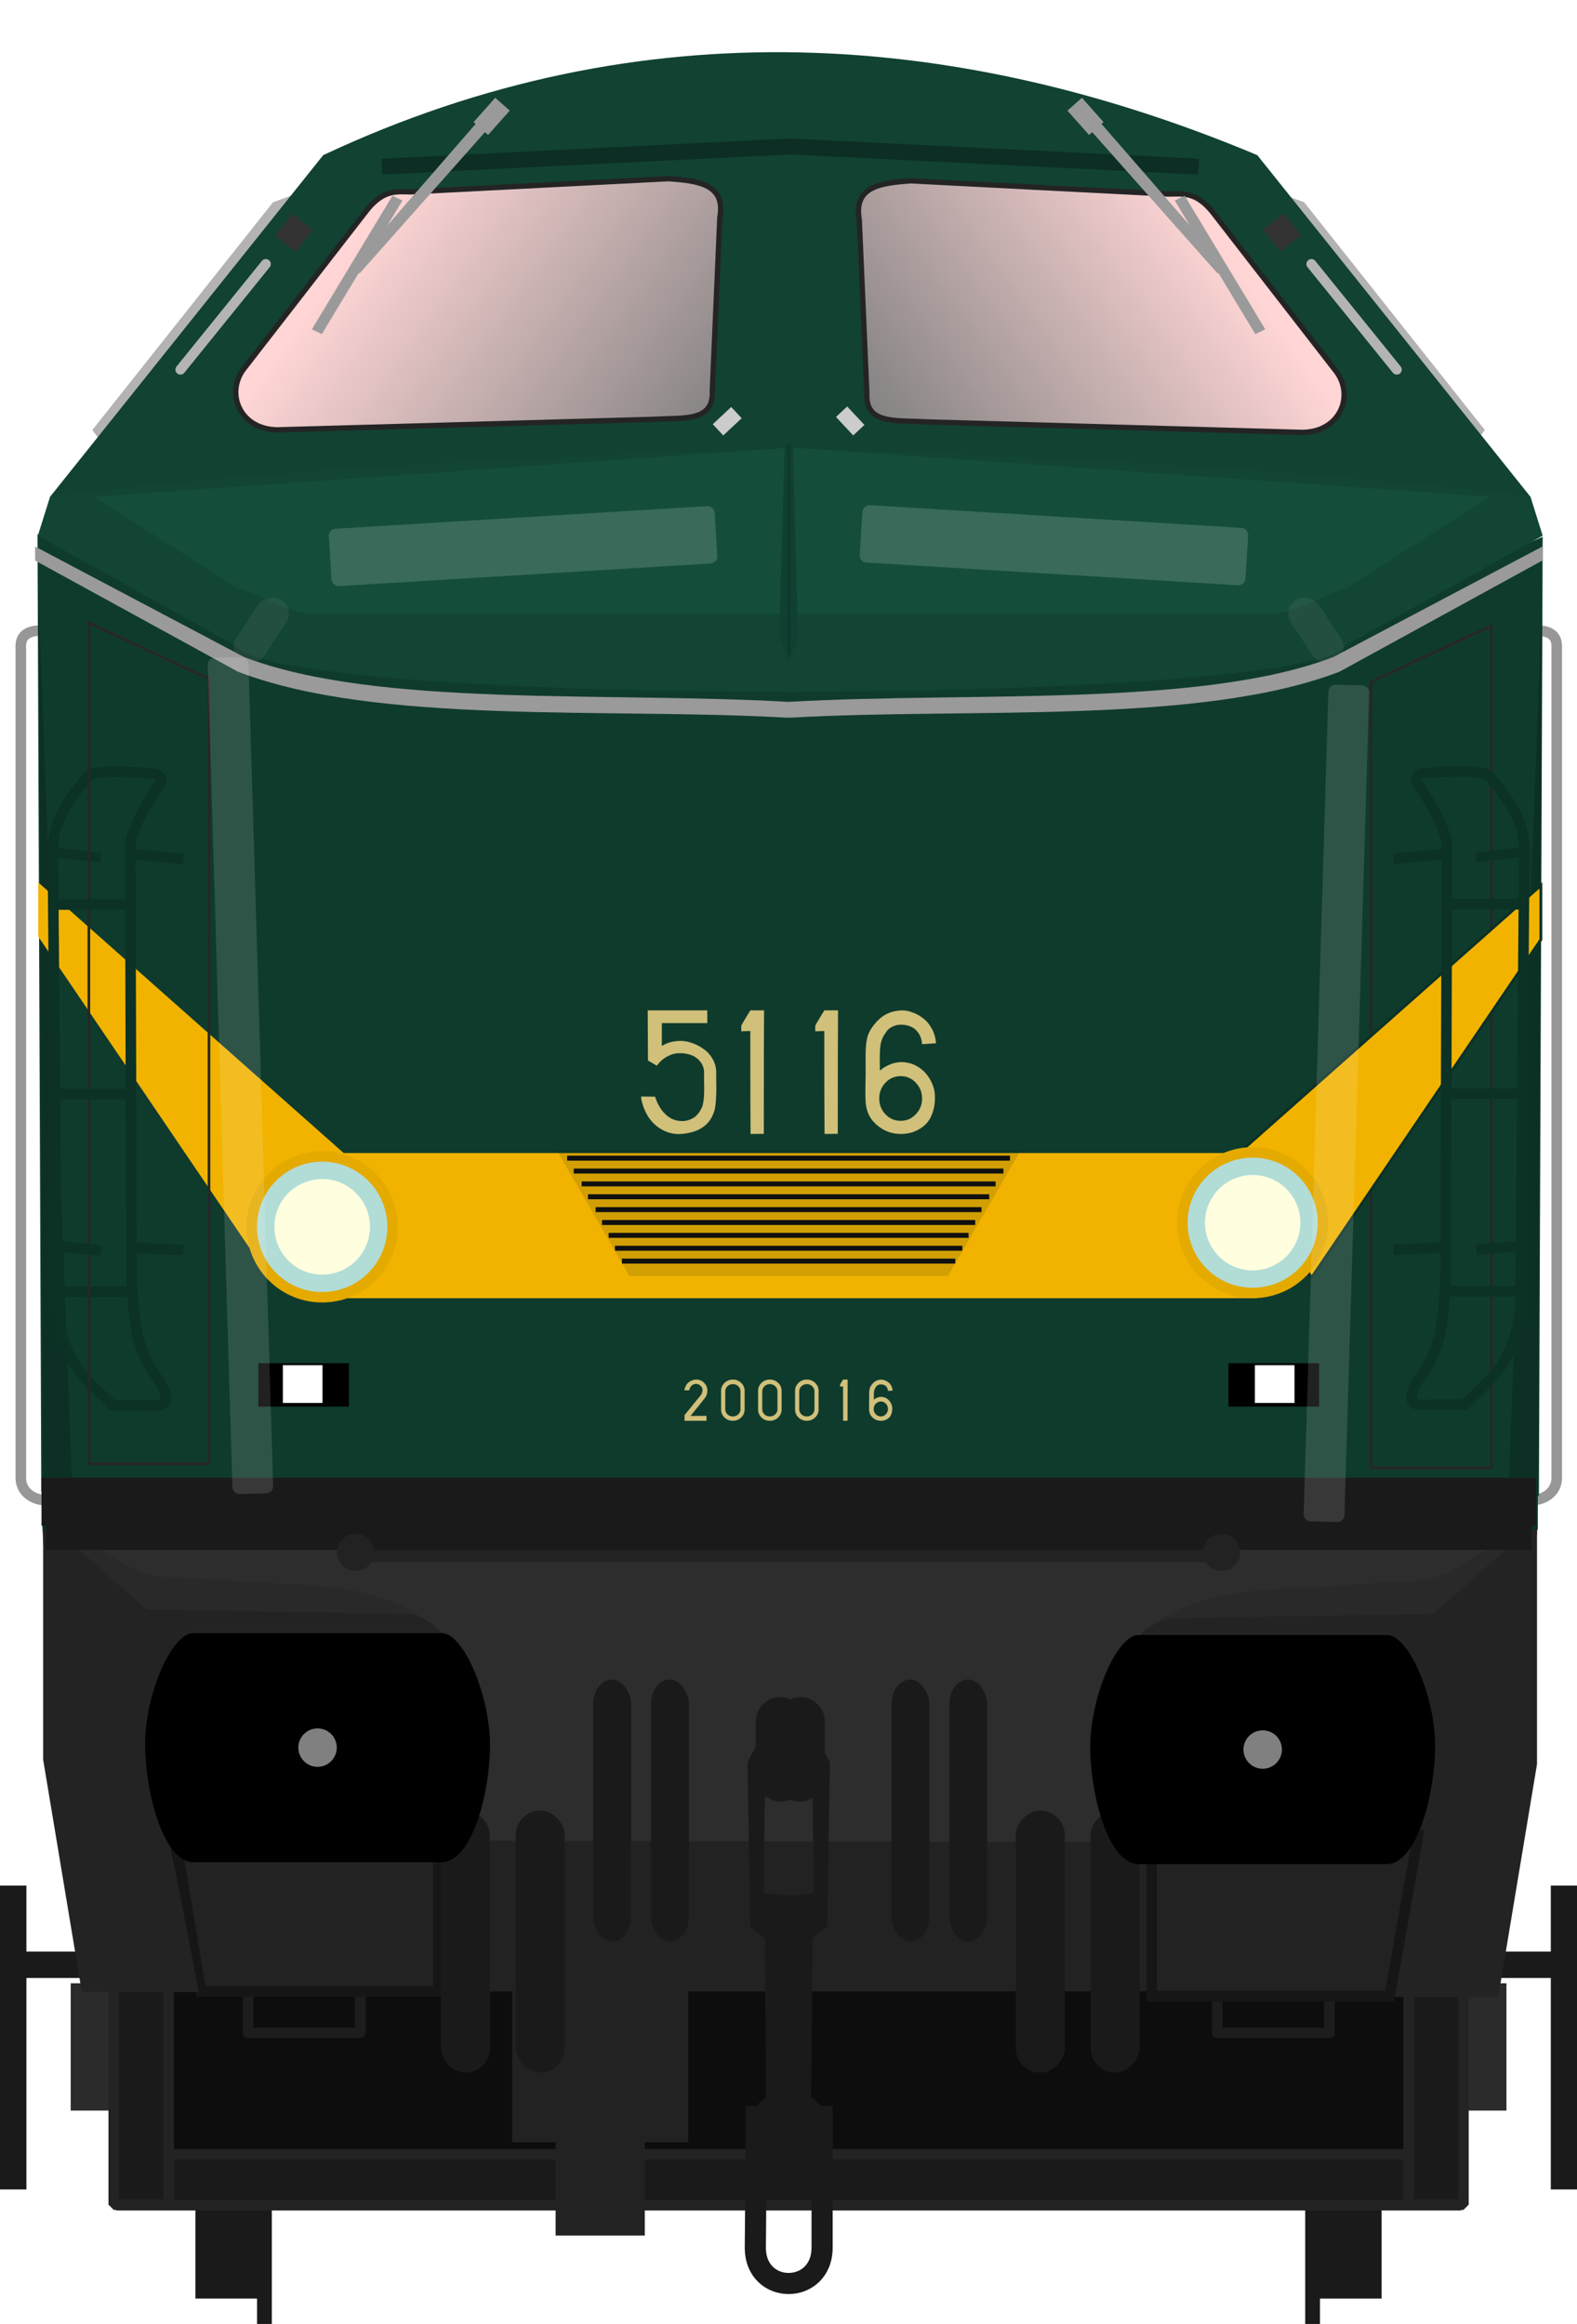 <?xml version="1.0" encoding="utf-8" standalone="no"?>
<!DOCTYPE svg PUBLIC "-//W3C//DTD SVG 1.1//EN" "http://www.w3.org/Graphics/SVG/1.1/DTD/svg11.dtd">
<svg version="1.1" width="298.42" height="439.75" xmlns="http://www.w3.org/2000/svg" xmlns:xlink="http://www.w3.org/1999/xlink">
<defs>
<filter id="filter4868" x="-.122" y="-1.084" width="1.244" height="3.168" color-interpolation-filters="sRGB"><feGaussianBlur stdDeviation="1.754"/></filter>
<linearGradient id="linearGradient4798" x1="61.277" x2="169.78" y1="317.29" y2="316.65" gradientUnits="userSpaceOnUse"><stop stop-color="#ffd5d5" offset="0"/><stop stop-color="#808080" offset="1"/></linearGradient>
<linearGradient id="linearGradient5547" x1="81.041" x2="97.648" y1="108.49" y2="120.45" gradientUnits="userSpaceOnUse" xlink:href="#linearGradient4798"/>
<linearGradient id="linearGradient5555" x1="258.9" x2="198.11" y1="255.36" y2="298.55" gradientUnits="userSpaceOnUse" xlink:href="#linearGradient4798"/>
<filter id="filter5599" x="-.012" y="-.992" width="1.024" height="2.984" color-interpolation-filters="sRGB"><feGaussianBlur stdDeviation="0.381"/></filter>
<filter id="filter1418" x="-1.236" y="-.06" width="3.472" height="1.12" color-interpolation-filters="sRGB"><feGaussianBlur stdDeviation="3.971"/></filter>
<filter id="filter1588" x="-.268" y="-.584" width="1.535" height="2.169" color-interpolation-filters="sRGB"><feGaussianBlur stdDeviation="1.528"/></filter>
<filter id="filter1588-3" x="-.268" y="-.584" width="1.535" height="2.169" color-interpolation-filters="sRGB"><feGaussianBlur stdDeviation="1.528"/></filter>
<filter id="filter1418-5" x="-1.236" y="-.06" width="3.472" height="1.12" color-interpolation-filters="sRGB"><feGaussianBlur stdDeviation="3.971"/></filter>
<filter id="filter2051" x="-.352" y="-2.369" width="1.704" height="5.738" color-interpolation-filters="sRGB"><feGaussianBlur stdDeviation="2.839"/></filter>
<filter id="filter2051-2" x="-.352" y="-2.369" width="1.704" height="5.738" color-interpolation-filters="sRGB"><feGaussianBlur stdDeviation="2.839"/></filter>
</defs>
<rect x="26.695" y="97.826" width="245.03" height="231.06" ry="1.306" fill="#0f3b2d"/>
<g transform="matrix(3.78 0 0 3.78 -.358 -.005)" fill="#b3b3b3">
<path d="m15.002 9.675-1.24 0.451-9.045 11.402 0.523 0.697z"/>
<path d="m64.144 9.675 1.24 0.451 9.045 11.402-0.523 0.697z"/>
</g>
<g transform="matrix(3.78,0,0,3.78,6.001,-2.836)" fill="#1a1a1a">
<rect x="76.048" y="95.141" width="1.322" height="15.21" stroke-width=".941"/>
<rect transform="rotate(-90)" x="-99.766" y="72.248" width="1.322" height="4.461"/>
<g transform="matrix(-1,0,0,1,75.782,0)">
<rect x="76.048" y="95.141" width="1.322" height="15.21" stroke-width=".941"/>
<rect transform="rotate(-90)" x="-99.766" y="72.248" width="1.322" height="4.461"/>
</g>
</g>
<g transform="matrix(3.78,0,0,3.78,6.577,-2.836)" fill="#2b2b2b">
<rect x="71.5" y="100.03" width="2.176" height="6.373"/>
<rect x="1.8" y="100.03" width="2.176" height="6.373"/>
</g>
<g transform="matrix(1 0 0 1 -32.968 -232.59)" fill="#1a1a1a">
<g transform="translate(-1.67,4.427)">
<rect x="71.611" y="627.74" width="13.436" height="35.357"/>
<rect x="83.278" y="642.91" width="2.796" height="24.997" stroke-width="1.197"/>
</g>
<rect transform="scale(-1,1)" x="-294.42" y="632.17" width="13.436" height="35.357"/>
<rect transform="scale(-1,1)" x="-282.75" y="647.34" width="2.796" height="24.997" stroke-width="1.197"/>
</g>
<g transform="matrix(3.78 0 0 3.78 .001 -.005)">
<rect x="5.635" y="88.107" width="67.687" height="22.048" fill="#0d0d0d" stroke-width=".976"/>
<rect x="25.646" y="99.671" width="8.807" height="7.573" fill="#222" stroke-width=".941"/>
<rect x="5.831" y="107.84" width="67.296" height="2.553" fill="#1a1a1a" stroke="#232323" stroke-linejoin="bevel" stroke-width=".52"/>
<rect x="20.444" y="91.177" width="38.068" height="8.508" fill="#222"/>
</g>
<g transform="matrix(3.78,0,0,3.78,6.883,-2.836)" fill="#1a1a1a" stroke="#232323" stroke-linejoin="bevel" stroke-width=".529">
<rect x="3.874" y="99.9" width="2.748" height="11.211"/>
<rect transform="scale(-1,1)" x="-71.441" y="99.9" width="2.748" height="11.211"/>
</g>
<g transform="matrix(3.78,0,0,3.78,-232.22,-372.86)">
<g stroke-width=".529">
<g transform="translate(-.046)" fill="none" stroke="#979797">
<path d="m138.08 130.2c0.446 7e-3 1.391-0.079 1.331 0.882v41.604c-0.046 0.721-0.716 1.073-1.331 1.052"/>
<path d="m63.854 130.2c-0.446 7e-3 -1.391-0.079-1.331 0.882v41.604c0.046 0.721 0.716 1.073 1.331 1.052"/>
</g>
<g transform="translate(-.556)" fill="none" stroke="#1d1d1d" stroke-linejoin="round">
<path d="m74.411 198.16v2.243h5.614v-2.243"/>
<path d="m122.93 198.16v2.243h5.614v-2.243"/>
</g>
<path d="m71.489 198.32h11.893v-8.03h-13.225z" fill="#222" stroke="#161616"/>
</g>
<path transform="matrix(.265 0 0 .265 63.193 97.901)" d="m1.322 290.61 3.623 59.698 274.29 0.659 4.612-60.36z" fill="#2d2d2d"/>
<rect transform="matrix(1.257 0 0 .623 -26.75 65.229)" x="84.366" y="175.25" width="34.449" height="3.882" fill="#222" filter="url(#filter4868)"/>
<path d="m63.594 174.63c2.239 1.058 3.534 2.216 5.08 2.74 1.072 0.363 2.298 0.212 3.9 0.373 4.331 0.369 7.77-0.093 10.83 2.478l-14.884-0.618z" fill="#292929"/>
<path d="m63.594 174.63 5.197 4.583 12.985 0.212c0.504 0.032 1.717 0.446 2.296 1.812l0.122 8.135c-0.057 1.174-0.66 1.584-1.606 1.512l-12.665-0.086 1.467 7.564h-5.859l-1.937-11.635z" fill="#232323"/>
<path d="m63.5 173.31-0.189-47.929 9.827 4.367 1.323 43.562z" fill="#0f3b2d"/>
<path transform="matrix(.265 0 0 .265 63.193 97.901)" d="m37.588 120.36 5 164.11c-3.67e-4 0.531 200 0 200 0l5-164.11-24.598 8.373-77.49 3.412-6-8e-3 -77.316-3.404z" fill="#0f3b2d"/>
<rect x="77.478" y="156.36" width="46.88" height="7.267" fill="#f1b300" stroke-width="1.185"/>
<g transform="matrix(.265 0 0 .265 52.299 40.931)">
<g transform="translate(2.034,-18)" fill="#1a1a1a">
<rect x="115.74" y="577.79" width="9.25" height="49.502" ry="4.625"/>
<rect x="129.87" y="577.79" width="9.25" height="49.502" ry="4.625"/>
</g>
<rect x="177.24" y="538.35" width="9.25" height="19.751" ry="4.625" fill="#1a1a1a"/>
<path d="m324.83 505.32c-8.461 4.001-13.358 8.377-19.201 10.354-4.05 1.371-8.687 0.801-14.738 1.409-16.37 1.394-29.366-0.353-40.934 9.364l56.253-2.336z" fill="#292929"/>
<path d="m324.83 505.32-19.643 17.321-49.077 0.801c-1.906 0.122-6.491 1.687-8.676 6.847l-0.462 30.745c0.215 4.436 2.493 5.986 6.071 5.714l47.868-0.327-5.546 28.589h22.143l7.321-43.977z" fill="#232323"/>
<g transform="matrix(-1,0,0,1,365.49,-18)" fill="#1a1a1a">
<rect x="115.74" y="577.79" width="9.25" height="49.502" ry="4.625"/>
<rect x="129.87" y="577.79" width="9.25" height="49.502" ry="4.625"/>
</g>
<rect transform="scale(-1,1)" x="-190.28" y="538.35" width="9.25" height="19.751" ry="4.625" fill="#1a1a1a"/>
<path transform="translate(-197.67,-154.7)" d="m293.2 401.78-51.59 64.52 139.82-9.14 139.82 9.14-51.59-64.52c-55.76-23.396-116.09-28.358-176.46 0z" fill="#114232"/>
<path d="m325.19 500.32 0.714-181.15-37.143 16.506-5 164.64z" fill="#0f3b2d"/>
<path d="m325.72 332.05-6.55 174.69h5.797z" fill="#0c3025"/>
<path d="m183.76 302.32v0.181c-46.394 1.45-93.672 3.433-139.82 9.069l-2.32 7.396 37.143 20.653c7.861 11.97 203.65 11.509 210 0l37.143-20.653-2.322-7.396c-46.15-5.635-93.426-7.619-139.82-9.069z" fill="#124534"/>
<path d="m316.19 335.97v159.1h-22.73v-148.49z" fill="none" stroke="#272727" stroke-width=".5"/>
<path d="m286.8 287.82-22.857-29.464c-3.377-4.534-6.02-3.929-8.75-3.929l-48.75-2.5c-5.443 0.435-10.783 0.962-9.643 7.321l1.429 32.857c-0.289 5.892 5.458 4.999 11.071 5.357l70.357 1.964c7.878 0.485 10.862-6.885 7.143-11.607z" fill="url(#linearGradient5555)" stroke="#242424" stroke-width="1px"/>
<path d="m183.74 243.94-77.195 3.812 0.148 2.99 77.047-3.799 77.086 3.803 0.148-2.996z" fill="#0c2e24"/>
<path d="m296.99 594.86h-44.95v-30.34h50.318z" fill="#222" stroke="#161616" stroke-width="2"/>
<g transform="matrix(-1,0,0,1,334.61,239.04)">
<g transform="matrix(1.075,0,0,1.075,-448.98,-260.68)">
<path d="m453.14 510.02c-3.929 0.017-8.62 11.143-8.48 19.843 0.146 8.999 3.425 20.408 8.48 20.408h43.641c5.055 0 8.334-11.196 8.48-20.195 0.141-8.701-4.551-20.04-8.48-20.057z"/>
<circle cx="474.96" cy="530.14" r="3.378" fill="#808080"/>
</g>
</g>
<g transform="translate(1.03)" fill="#1a1a1a">
<g transform="matrix(.773 0 0 1 56.035 -42.76)">
<rect x="115.74" y="577.79" width="9.25" height="49.502" ry="4.625"/>
<rect x="129.87" y="577.79" width="9.25" height="49.502" ry="4.625"/>
</g>
<g transform="matrix(.773 0 0 1 112.39 -42.76)">
<rect x="115.74" y="577.79" width="9.25" height="49.502" ry="4.625"/>
<rect x="129.87" y="577.79" width="9.25" height="49.502" ry="4.625"/>
</g>
</g>
<path d="m41.8 332.08 6.632 174.69h-5.797z" fill="#0c3025"/>
</g>
<g fill="none" stroke="#0c3125">
<path d="m64.215 141.31 2.268 0.274" stroke-width=".483"/>
<g stroke-width=".529">
<path d="m67.886 141.38 2.74 0.267"/>
<path d="m64.145 163.3h3.875"/>
<g fill="#f1b300">
<path transform="matrix(.265 0 0 .265 52.299 40.931)" d="m267.46 436.5 58.098-51.475v10.248l-43.313 63.845z"/>
<path d="m78.718 156.43-15.371-13.619v2.711l11.46 16.892z" stroke="none"/>
</g>
<path d="m65.85 137.5c-1.259 1.484-1.772 2.466-1.772 3.754l0.2 22.985c0.415 2.529 1.033 3.089 2.806 4.744h1.802c1.029 0.128 1.008-0.41 0.537-1.203-1.248-1.598-1.268-3.073-1.403-5.011l-0.067-21.849c0.177-1.032 0.849-2.084 1.403-2.94 0 0 0.434-0.334-0.134-0.601 0 0-3.013-0.302-3.373 0.122z" stroke-width=".529"/>
</g>
</g>
<path d="m65.882 129.82v42.095h6.014v-39.289z" fill="none" stroke="#272727" stroke-width=".132"/>
<path d="m73.658 117.08 6.048-7.796c0.894-1.2 1.593-1.04 2.315-1.039l12.898-0.661c1.44 0.115 2.853 0.255 2.551 1.937l-0.378 8.693c0.076 1.559-1.444 1.323-2.929 1.417l-18.615 0.52c-2.084 0.128-2.874-1.822-1.89-3.071z" fill="url(#linearGradient5547)" stroke="#242424" stroke-width=".265px"/>
<g fill="none" stroke="#0c3125" stroke-width=".529">
<path d="m64.212 153.41h3.809"/>
<path d="m64.145 143.92h3.741"/>
<path d="m68.02 161.09 2.606 0.134"/>
<path d="m64.212 161.03 2.272 0.2"/>
</g>
<rect x="74.367" y="166.88" width="4.536" height="2.173" ry="0"/>
<rect x="75.595" y="166.98" width="1.984" height="1.89" ry="0" fill="#fff"/>
<g transform="matrix(.265 0 0 .265 61.007 104.18)">
<g transform="matrix(1.075,0,0,1.075,-448.98,-260.68)">
<path d="m453.14 510.02c-3.929 0.017-8.62 11.143-8.48 19.843 0.146 8.999 3.425 20.408 8.48 20.408h43.641c5.055 0 8.334-11.196 8.48-20.195 0.141-8.701-4.551-20.04-8.48-20.057z"/>
<circle cx="474.96" cy="530.14" r="3.378" fill="#808080"/>
</g>
</g>
<path transform="scale(.265)" d="m249.64 466.09 26.86 17.14c4.743 1.338 9.626 4.967 15.715 4.967h178.43c6.446 0.029 10.972-3.629 15.715-4.967l26.857-17.143-131.7-9.287c-43.959 3.075-87.917 6.187-131.88 9.287z" fill="#144e3b"/>
<path d="m63.511 172.61v2.402h74.816v-2.4h-37.352z" fill="#1a1a1a" stroke-width="1.19"/>
<path d="m63.193 126v0.701l10.14 5.557 0.024 0.01c6.96 2.676 18.464 1.785 27.447 2.297h0.23c8.983-0.512 20.488 0.379 27.447-2.297l0.023-0.01 10.141-5.557v-0.7l-10.461 5.529c-6.627 2.542-18.13 1.726-27.196 2.242h-0.14c-9.065-0.517-20.568 0.3-27.195-2.242z" fill="#9a9a9a"/>
<path d="m89.296 156.2 3.646 6.313h15.954l3.645-6.314z" fill="#09251c" fill-opacity=".133" stroke-width=".265"/>
<g transform="translate(.144)">
<g transform="matrix(.168 .168 -.168 .168 139.94 56.803)">
<circle transform="matrix(0,1,1,0,0,0)" cx="493.37" cy="121.22" r="15.94" fill="#e4aa00" stroke-width="1.161"/>
<circle cx="121.22" cy="493.37" r="13.732" fill="#b2dcd6"/>
<circle cx="121.22" cy="493.37" r="10.07" fill="#ffffe0"/>
</g>
<g transform="translate(7.888,-4.437)">
<circle transform="matrix(-.707 .707 .707 .707 0 0)" cx="34.068" cy="198.3" r="3.781" fill="#e4aa00" stroke-width=".275"/>
<circle transform="matrix(-.707 .707 .707 .707 0 0)" cx="34.068" cy="198.3" r="3.257" fill="#b2dcd6" stroke-width=".237"/>
<circle transform="matrix(-.707 .707 .707 .707 0 0)" cx="34.068" cy="198.3" r="2.388" fill="#ffffe0" stroke-width=".237"/>
</g>
</g>
<rect transform="scale(-1,1)" x="-127.47" y="166.88" width="4.536" height="2.173" ry="0"/>
<rect transform="scale(-1,1)" x="-126.24" y="166.98" width="1.984" height="1.89" ry="0" fill="#fff"/>
<path d="m100.91 185.72v5.3e-4h-1.453l-0.602 1.136 0.133 8.219 0.735 0.602 0.066 7.963a2.117 2.117 0 0 0-0.989 1.79 2.117 2.117 0 0 0 2.117 2.117 2.117 2.117 0 0 0 2.117-2.117 2.117 2.117 0 0 0-0.989-1.788l0.066-7.965 0.735-0.602 0.134-8.219-0.602-1.136h-1.47zm0.013 2.807 1.19 0.066 0.067 4.811-1.264 0.133-1.259-0.133 0.067-4.811 1.199-0.067z" fill="#1a1a1a" stroke-width=".265"/>
<path d="m99.306 204.05-0.059 7.103c0 2.405 3.342 2.385 3.342 0v-7.1" fill="none" stroke="#1a1a1a" stroke-width="1.058"/>
<g transform="translate(.189)" fill="#333">
<rect transform="rotate(38.35)" x="127.34" y="38.668" width="1.321" height="1.399"/>
<rect transform="matrix(-.784 .62 .62 .784 0 0)" x="-30.649" y="163.67" width="1.321" height="1.399"/>
</g>
<path transform="matrix(.994 0 0 1.558 .6 -97.267)" d="m63.511 174.62v0.921h74.816v-0.92h-37.352z" fill="#1a1a1a" filter="url(#filter5599)" stroke-width=".737"/>
<path d="m100.44 130.55 0.494 1.195 0.454-1.195-0.261-9.616-0.211-0.071-0.206 0.071z" fill="#104031" fill-rule="evenodd"/>
<path d="m100.92 120.86 0.019 10.588" fill="none" stroke="#0e382b" stroke-width=".132"/>
<g transform="translate(-.838)" fill="#fff" fill-opacity=".159">
<rect transform="rotate(-3.481,88.457,125.97)" x="78.783" y="124.54" width="19.348" height="2.876" ry=".345" filter="url(#filter2051)" style="paint-order:fill markers stroke"/>
<rect transform="matrix(-.998 -.061 -.061 .998 211 5.603)" x="78.783" y="124.54" width="19.348" height="2.876" ry=".345" filter="url(#filter2051-2)" style="paint-order:fill markers stroke"/>
</g>
</g>
<g transform="matrix(3.78,0,0,3.78,6.623,-2.836)" fill="none" stroke="#101010" stroke-width=".25px">
<path d="m26.641 58.726h22.17"/>
<path d="m26.97 59.371h21.512"/>
<path d="m27.365 60.015h20.723"/>
<path d="m27.683 60.659h20.087"/>
<path d="m28.067 61.303h19.319"/>
<path d="m28.385 61.947h18.683"/>
<path d="m28.718 62.591h18.017"/>
<path d="m29.032 63.236h17.389"/>
<path d="m29.382 63.88h16.689"/>
</g>
<rect x="105.14" y="404.94" width="16.878" height="18.075" fill="#222" stroke-width="3.995"/>
<g transform="matrix(3.78,0,0,3.78,8.443,-2.836)" fill="#222">
<circle cx="15.568" cy="78.46" r=".93"/>
<circle cx="58.922" cy="78.46" r=".93"/>
</g>
<g transform="matrix(3.78,0,0,3.78,7.047,-2.836)" fill="#9a9a9a">
<g transform="matrix(.14 -.085 .085 .14 67.699 -32.451)">
<path d="m-204.01 159.8 10.375 56.983c-0.06 1.299 3.299 2.444 3.475 1.149l-10.147-59.086z" stroke-width="1.362"/>
<rect transform="matrix(.003 -1 .995 .102 0 0)" x="-258.99" y="-193.47" width="47.673" height="3.381"/>
<rect transform="matrix(.984 -.18 .18 .984 0 0)" x="-230.65" y="111.35" width="5.925" height="9.955"/>
</g>
<g transform="matrix(-.14 -.085 -.085 .14 7.527 -32.451)">
<path d="m-204.01 159.8 10.375 56.983c-0.06 1.299 3.299 2.444 3.475 1.149l-10.147-59.086z" stroke-width="1.362"/>
<rect transform="matrix(.003 -1 .995 .102 0 0)" x="-258.99" y="-193.47" width="47.673" height="3.381"/>
<rect transform="matrix(.984 -.18 .18 .984 0 0)" x="-230.65" y="111.35" width="5.925" height="9.955"/>
</g>
</g>
<g transform="matrix(3.78,0,0,3.78,7.788,-2.836)" fill="#ccc">
<rect transform="rotate(46.922)" x="39.023" y="-10.805" width=".769" height="1.264"/>
<rect transform="rotate(136.92)" x="-15.062" y="-44.235" width=".769" height="1.264"/>
</g>
<g transform="matrix(3.78,0,0,3.78,7.41,-2.836)" fill="none" stroke="#b4b4b4" stroke-linecap="round" stroke-linejoin="round" stroke-width=".5">
<path d="m11.346 13.968-4.274 5.285"/>
<path d="m63.69 13.968 4.274 5.285"/>
</g>
<g transform="translate(.11)" fill="#999" fill-opacity=".13">
<rect transform="matrix(.549 -.836 .86 .51 -64.585 50.428)" x="-7.981" y="130.01" width="13.703" height="6.277" ry="3.139" filter="url(#filter1588)"/>
<rect transform="matrix(-.549 -.836 -.86 .51 362.79 50.428)" x="-7.981" y="130.01" width="13.703" height="6.277" ry="3.139" filter="url(#filter1588-3)"/>
</g>
<g transform="translate(-.494)" fill="#fff" fill-opacity=".13">
<rect transform="rotate(-1.716)" x="36.024" y="125.64" width="7.71" height="158.32" ry="1.306" filter="url(#filter1418)" style="paint-order:fill markers stroke"/>
<rect transform="matrix(-1 -.03 -.03 1 299.41 5.179)" x="36.024" y="125.64" width="7.71" height="158.32" ry="1.306" filter="url(#filter1418-5)" style="paint-order:fill markers stroke"/>
</g>
<g transform="translate(-34.551,-218.16)" fill="none" stroke="#0c3125">
<path d="m322.49 379.39-8.574 1.034" stroke-width="1.825"/>
<g stroke-width="2">
<path d="m316.31 364.97c4.758 5.611 6.699 9.318 6.699 14.187l-0.758 86.873c-1.569 9.558-3.905 11.676-10.607 17.93h-6.809c-3.89 0.485-3.809-1.549-2.03-4.546 4.716-6.039 4.792-11.613 5.303-18.94l0.253-82.58c-0.67-3.902-3.209-7.875-5.303-11.112 0 0-1.641-1.263 0.505-2.273 0 0 11.387-1.14 12.747 0.46z"/>
<path d="m308.61 379.66-10.354 1.01"/>
<path d="m322.75 462.49h-14.64"/>
</g>
</g>
<g transform="translate(-34.551,-218.16)" fill="none" stroke="#0c3125" stroke-width="2">
<path d="m322.5 425.12h-14.39"/>
<path d="m322.75 389.26h-14.14"/>
<path d="m308.11 454.16-9.849 0.505"/>
<path d="m322.5 453.91-8.586 0.758"/>
</g>
<g fill="#d0c07a">
<path d="m126.79 214.38q-1.945-0.562-3.328-2.039-1.359-1.5-1.945-3.68-0.07-0.281-0.141-0.562-0.047-0.305-0.047-0.445l-0.023-0.164q1.359 0.023 2.648 0.023 0.562 1.711 1.5 2.836 0.961 1.102 2.016 1.5 1.055 0.375 2.109 0.258 1.055-0.141 1.945-0.773 0.328-0.305 0.562-0.586 0.258-0.281 0.445-0.633t0.305-0.586q0.141-0.258 0.211-0.75 0.094-0.516 0.117-0.797 0.047-0.305 0.07-1.008 0.023-0.727 0.023-1.125 0-0.422-0.023-1.406 0-1.008 0-1.617-0.047-1.102-0.727-1.945-0.68-0.867-1.734-1.242-1.031-0.375-2.203-0.352-1.148 0-2.32 0.633-1.148 0.609-1.945 1.734-0.844-0.492-1.688-0.984l-0.047-9.492h11.273v2.414h-8.602v4.336q1.242-0.773 2.695-0.914 1.453-0.164 2.742 0.258 1.312 0.398 2.391 1.172 1.102 0.75 1.758 1.898 0.656 1.148 0.703 2.414 0 0.234 0 1.078 0.023 0.82 0.023 2.062 0 0.961-0.047 1.734-0.023 0.773-0.094 1.242-0.047 0.469-0.117 0.867-0.07 0.375-0.141 0.539-0.047 0.164-0.117 0.352-0.07 0.164-0.094 0.188-0.398 1.102-1.289 1.945-0.891 0.82-2.016 1.242-1.102 0.398-2.391 0.539-1.289 0.141-2.461-0.164z"/>
<path d="m142.03 214.57q-0.047-4.172-0.047-19.477l-1.711 0.047v-1.031q0.047-0.141 0.469-0.867 0.445-0.727 0.844-1.406l0.422-0.656h2.578q-0.047 4.453-0.047 23.367z"/>
<path d="m156.03 214.57q-0.047-4.172-0.047-19.477l-1.711 0.047v-1.031q0.047-0.141 0.469-0.867 0.445-0.727 0.844-1.406l0.422-0.656h2.578q-0.047 4.453-0.047 23.367z"/>
<path d="m170.67 191.18q-0.141 0-0.305 0.023-2.742 0.164-4.523 2.18-1.148 1.266-1.57 2.438-0.422 1.172-0.469 3.328 0 0.328 0 2.414 0.023 2.062-0.023 3.094-0.07 3 0.07 4.312 0.164 1.289 0.703 2.25 0.75 1.359 2.344 2.367 1.617 0.984 3.539 0.984 0.891 0 1.758-0.188 0.891-0.211 1.805-0.75 0.914-0.539 1.57-1.336 0.656-0.82 1.031-2.156 0.398-1.336 0.305-3.023-0.117-1.547-0.961-2.953-0.82-1.406-2.156-2.25-1.312-0.867-3.023-0.938-1.688-0.07-3.539 1.055-0.117 0.094-0.258 0.188-0.117 0.094-0.188 0.141-0.047 0.047-0.141 0.117-0.117 0.117-0.141 0.117-0.023-0.023 0-0.164 0-0.117 0-0.188 0-0.562-0.023-1.641 0-1.078 0.023-1.57 0.023-0.492 0.117-1.242 0.117-0.75 0.375-1.336 0.281-0.609 0.727-1.219 0.445-0.656 1.242-1.008 0.82-0.375 1.711-0.328 0.891 0.023 1.711 0.375 0.844 0.352 1.43 1.219 0.586 0.867 0.68 2.086 0.82-0.047 2.625-0.164-0.094-1.477-0.75-2.695-0.633-1.219-1.594-1.969-0.938-0.75-2.016-1.148-1.055-0.422-2.086-0.422zm-3.117 13.688q1.195-1.242 2.883-1.242t2.859 1.242q1.195 1.242 1.195 3 0 1.734-1.195 2.977-1.172 1.242-2.859 1.242t-2.883-1.242q-1.172-1.242-1.172-2.977 0-1.758 1.172-3z"/>
</g>
<g fill="#d0c07a">
<path d="m131.85 261.05q-0.633-0.023-1.211 0.297-0.578 0.312-0.852 0.875-0.234 0.422-0.273 0.859 0.078 0 0.406 0 0.336-8e-3 0.508-8e-3 0.062-0.469 0.398-0.828 0.344-0.359 0.812-0.375 0.516-0.039 0.93 0.344 0.414 0.375 0.367 0.891-8e-3 0.203-0.07 0.398-0.062 0.188-0.188 0.383-0.125 0.188-0.227 0.312-0.094 0.125-0.273 0.336-0.18 0.211-0.258 0.297-0.797 0.977-2.383 2.945v1.07l4.156-8e-3v-0.922l-3.023 8e-3q1.914-2.344 2.836-3.539 0.234-0.383 0.312-0.82 0.086-0.445-8e-3 -0.898-0.094-0.453-0.383-0.789-0.281-0.383-0.703-0.609-0.422-0.227-0.875-0.219z"/>
<path d="m140.25 261.67q-0.648-0.625-1.57-0.625-0.922 0-1.578 0.625-0.648 0.617-0.648 1.5v3.547q0 0.883 0.648 1.508 0.656 0.617 1.578 0.617 0.922 0 1.57-0.617 0.656-0.625 0.656-1.508v-3.547q0-0.883-0.656-1.5zm-2.594 0.641q0.422-0.406 1.023-0.406 0.602 0 1.023 0.406 0.422 0.398 0.422 0.961v3.383q0 0.57-0.422 0.969-0.422 0.398-1.023 0.398-0.602 0-1.023-0.398-0.414-0.398-0.414-0.969v-3.383q0-0.562 0.414-0.961z"/>
<path d="m147.25 261.67q-0.648-0.625-1.57-0.625-0.922 0-1.578 0.625-0.648 0.617-0.648 1.5v3.547q0 0.883 0.648 1.508 0.656 0.617 1.578 0.617 0.922 0 1.57-0.617 0.656-0.625 0.656-1.508v-3.547q0-0.883-0.656-1.5zm-2.594 0.641q0.422-0.406 1.023-0.406 0.602 0 1.023 0.406 0.422 0.398 0.422 0.961v3.383q0 0.57-0.422 0.969-0.422 0.398-1.023 0.398-0.602 0-1.023-0.398-0.414-0.398-0.414-0.969v-3.383q0-0.562 0.414-0.961z"/>
<path d="m154.25 261.67q-0.648-0.625-1.57-0.625-0.922 0-1.578 0.625-0.648 0.617-0.648 1.5v3.547q0 0.883 0.648 1.508 0.656 0.617 1.578 0.617 0.922 0 1.57-0.617 0.656-0.625 0.656-1.508v-3.547q0-0.883-0.656-1.5zm-2.594 0.641q0.422-0.406 1.023-0.406 0.602 0 1.023 0.406 0.422 0.398 0.422 0.961v3.383q0 0.57-0.422 0.969-0.422 0.398-1.023 0.398-0.602 0-1.023-0.398-0.414-0.398-0.414-0.969v-3.383q0-0.562 0.414-0.961z"/>
<path d="m159.55 268.84q-0.016-1.391-0.016-6.492l-0.57 0.016v-0.344q0.016-0.047 0.156-0.289 0.148-0.242 0.281-0.469l0.141-0.219h0.859q-0.016 1.484-0.016 7.789z"/>
<path d="m166.76 261.05q-0.047 0-0.102 8e-3 -0.914 0.055-1.508 0.727-0.383 0.422-0.523 0.812-0.141 0.391-0.156 1.109 0 0.109 0 0.805 8e-3 0.688-8e-3 1.031-0.023 1 0.023 1.438 0.055 0.43 0.234 0.75 0.25 0.453 0.781 0.789 0.539 0.328 1.18 0.328 0.297 0 0.586-0.062 0.297-0.07 0.602-0.25 0.305-0.18 0.523-0.445 0.219-0.273 0.344-0.719 0.133-0.445 0.102-1.008-0.039-0.516-0.32-0.984-0.273-0.469-0.719-0.75-0.438-0.289-1.008-0.312-0.562-0.023-1.18 0.352-0.039 0.031-0.086 0.062-0.039 0.031-0.062 0.047-0.016 0.016-0.047 0.039-0.039 0.039-0.047 0.039-8e-3 -8e-3 0-0.055 0-0.039 0-0.062 0-0.188-8e-3 -0.547 0-0.359 8e-3 -0.523 8e-3 -0.164 0.039-0.414 0.039-0.25 0.125-0.445 0.094-0.203 0.242-0.406 0.148-0.219 0.414-0.336 0.273-0.125 0.57-0.109 0.297 8e-3 0.57 0.125 0.281 0.117 0.477 0.406 0.195 0.289 0.227 0.695 0.273-0.016 0.875-0.055-0.031-0.492-0.25-0.898-0.211-0.406-0.531-0.656-0.312-0.25-0.672-0.383-0.352-0.141-0.695-0.141zm-1.039 4.562q0.398-0.414 0.961-0.414t0.953 0.414q0.398 0.414 0.398 1 0 0.578-0.398 0.992-0.391 0.414-0.953 0.414t-0.961-0.414q-0.391-0.414-0.391-0.992 0-0.586 0.391-1z"/>
</g>
</svg>
